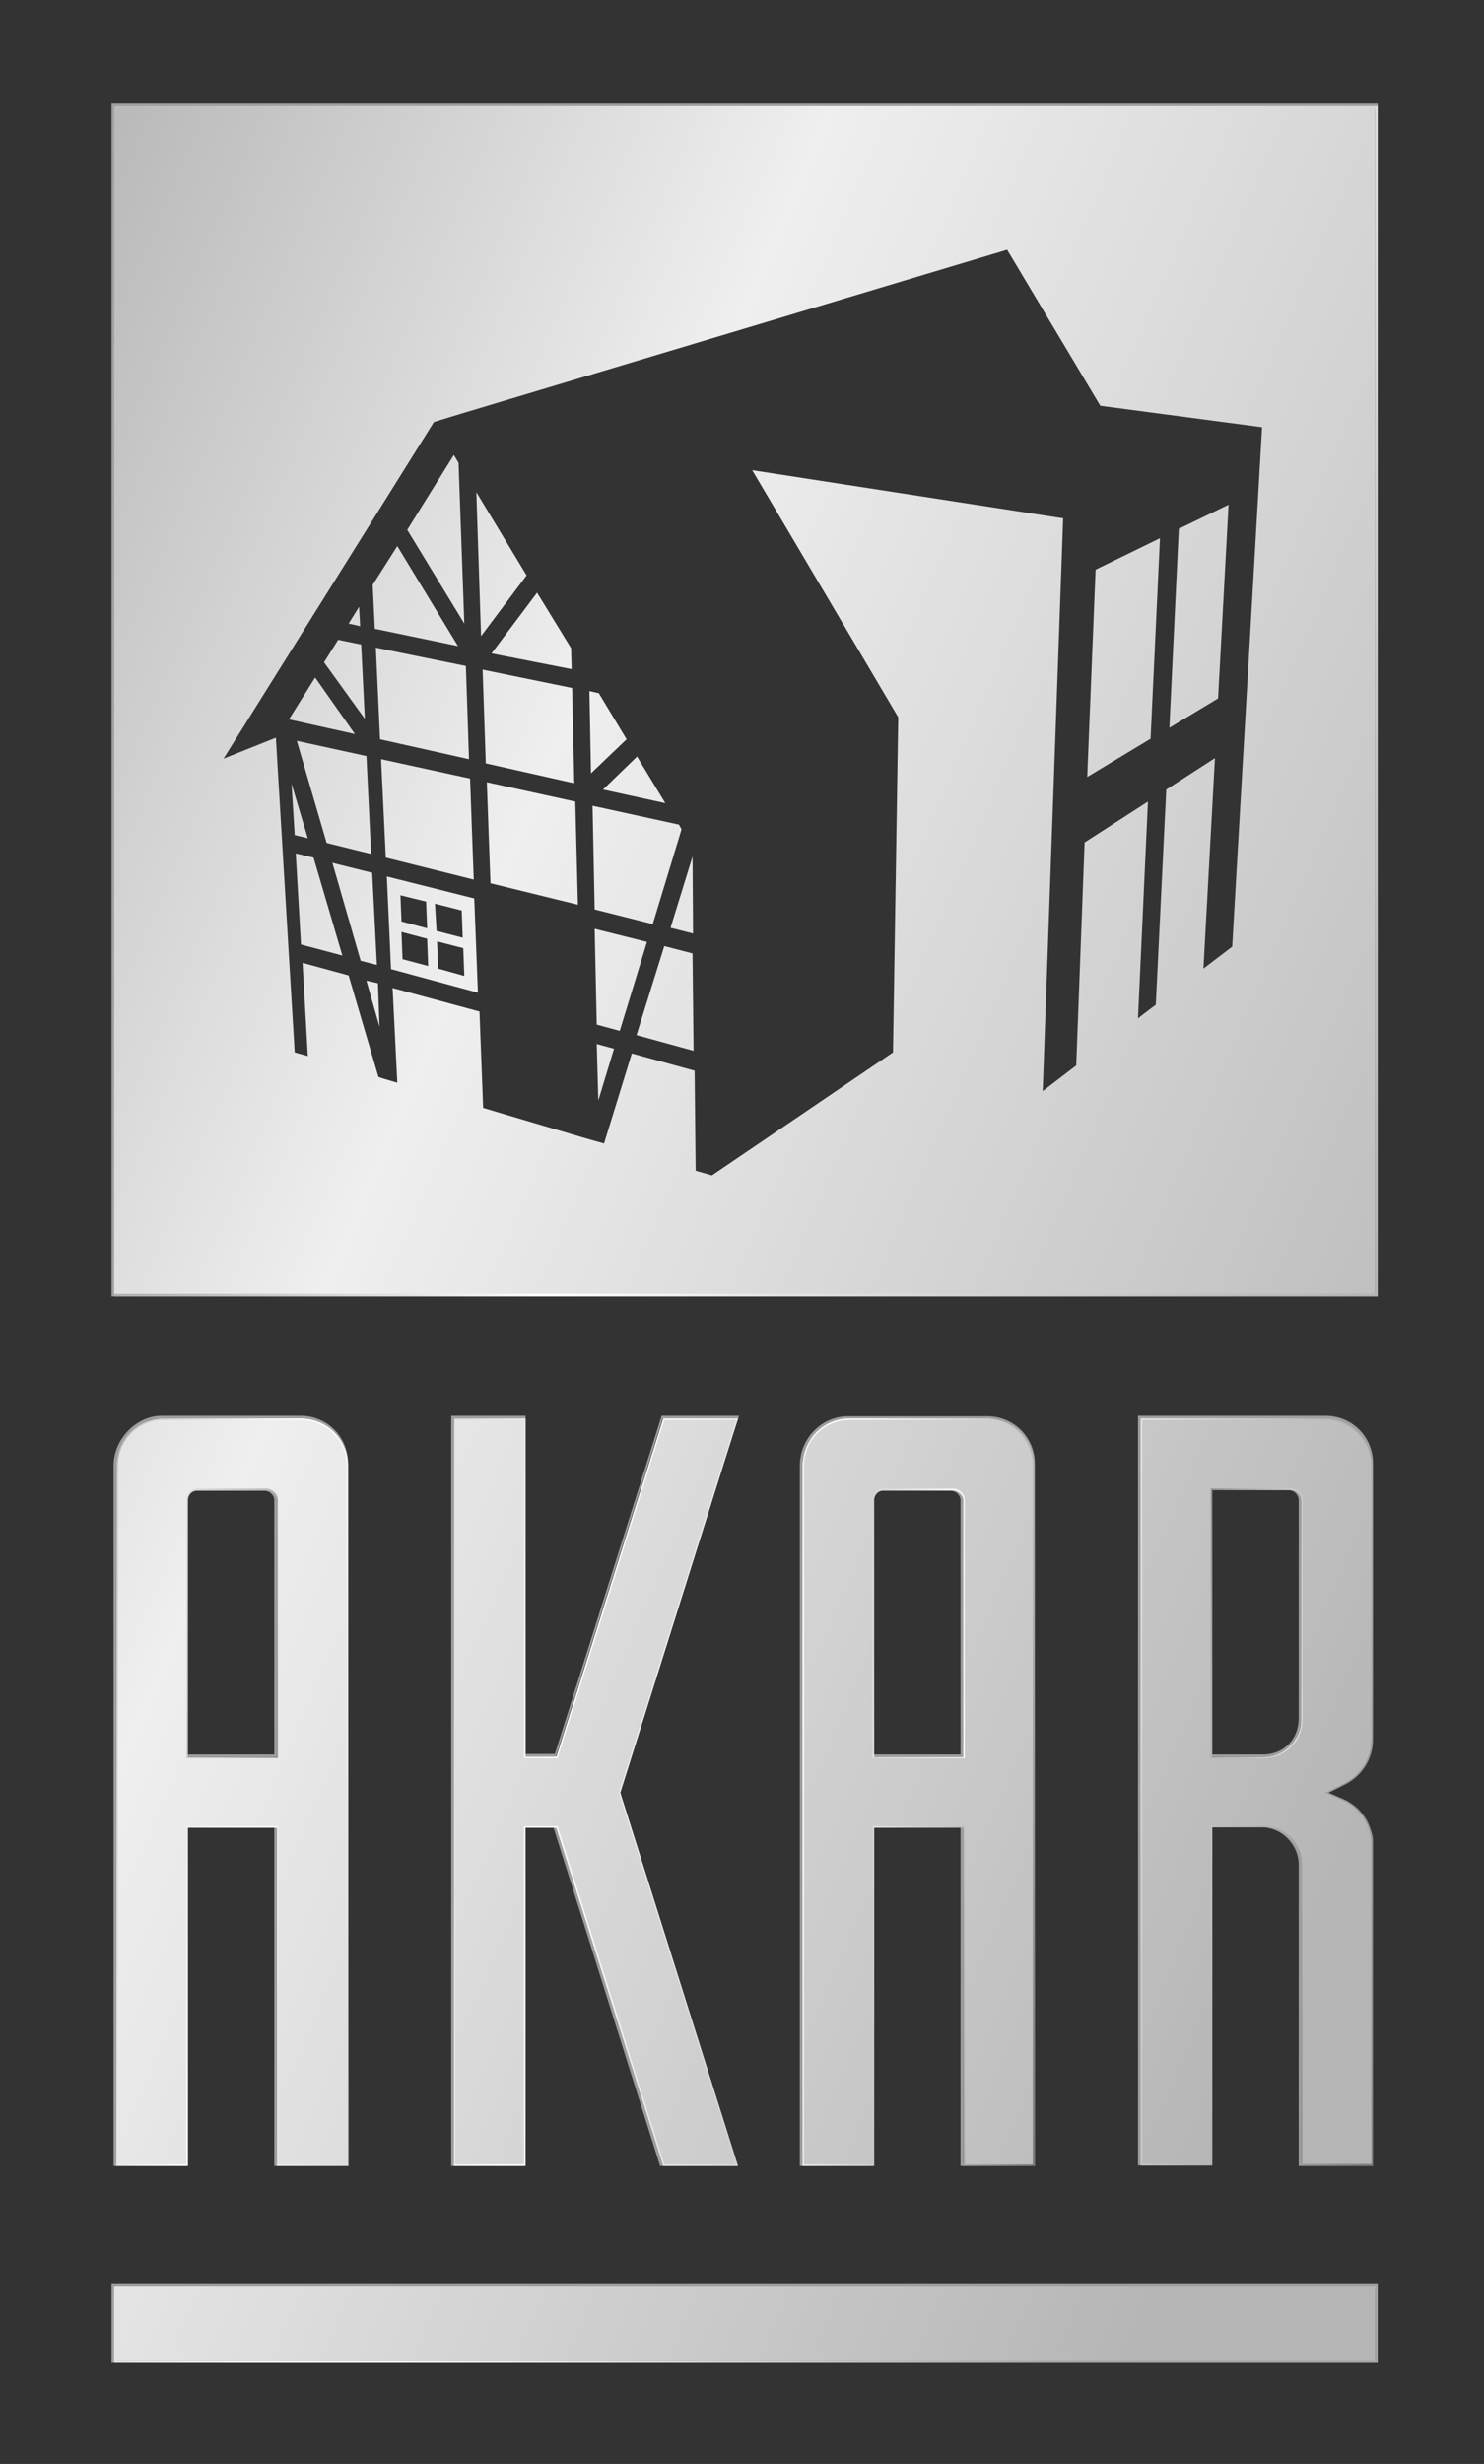 <?xml version="1.0" encoding="utf-8"?>
<!-- Generator: Adobe Illustrator 25.0.0, SVG Export Plug-In . SVG Version: 6.00 Build 0)  -->
<svg version="1.1" id="Ebene_1" xmlns="http://www.w3.org/2000/svg" xmlns:xlink="http://www.w3.org/1999/xlink" x="0px" y="0px"
	 viewBox="0 0 283.5 470.6" style="enable-background:new 0 0 283.5 470.6;" xml:space="preserve">
<rect x="0" y="0" width="283.5" height="470.6" fill="#333333" stroke="none"/>
<style type="text/css">
	.st0{display:none;}
	.st1{display:inline;fill:#9D9E9F;}
	.st2{fill:#9D9E9F;}
	.st3{fill:url(#SVGID_1_);}
	.st4{fill:url(#SVGID_2_);}
	.st5{fill:url(#SVGID_3_);}
	.st6{fill:url(#SVGID_4_);}
	.st7{fill:url(#SVGID_5_);}
	.st8{fill:url(#SVGID_6_);}
	.st9{fill:url(#SVGID_7_);}
	.st10{fill:url(#SVGID_8_);}
	.st11{fill:url(#SVGID_9_);}
	.st12{fill:url(#SVGID_10_);}
</style>
<g id="HG" class="st0">
	<rect x="-160.6" y="-185.1" class="st1" width="595.3" height="841.9"/>
</g>
<g id="Ebene_2_1_">
	<path class="st2" d="M262.3,413.7h-14.2v-57.5c0-3.9-3.2-7.2-7.2-7.2h-9.8v64.6h-13.7V270.4h35.8c5.1,0,9.1,4,9.1,9.1v51.9
		c0,3.7-2.2,7.1-5.7,8.7c0,0-3.5,2.3-4.8,2.7c6.7,2.3,10.5,5.1,10.5,8.9V413.7z M248.6,413.2h12.7v-61.5c0-3.5-2.1-6.8-5.4-8.2
		l-4.2-1.4l4.7-2.4c3.3-1.4,5.4-4.7,5.4-8.2v-51.9c0-4.8-3.8-8.6-8.6-8.6H218v142.2h12.7v-64.6H241c4.2,0,7.7,3.4,7.7,7.7
		L248.6,413.2L248.6,413.2z"/>
	<path class="st2" d="M241.3,335.6h-10.7v-51.5h15.5c1.4,0,2.5,1.2,2.5,2.5v41.6C248.6,332.4,245.5,335.6,241.3,335.6z M231.1,335.1
		h10.2c3.9,0,6.8-2.9,6.8-6.9v-41.6c0-1.1-0.9-2-2-2h-15V335.1z"/>
	<path class="st2" d="M197.7,413.7h-14.2v-65.1h-17v65.1h-13.7V279.9c0-5.1,4.1-9.4,9.2-9.4h26.6c5.1,0,9.1,4,9.1,9.1L197.7,413.7
		L197.7,413.7z M184,413.2h13.2V279.5c0-4.8-3.8-8.6-8.6-8.6H162c-4.6,0-8.7,4.2-8.7,8.9v133.3H166V348h18L184,413.2L184,413.2z"/>
	<path class="st2" d="M184,335.6h-18v-49.1c0-1.1,0.9-2.3,2.3-2.3h13.2c1.3,0,2.5,1.1,2.5,2.3V335.6z M166.5,335.1h17v-48.6
		c0-0.9-0.9-1.8-2-1.8h-13.2c-1.1,0-1.8,0.9-1.8,1.8V335.1z"/>
	<g>
		<path class="st2" d="M140.7,413.7h-14.6l-20.5-65.1h-5.7v65.1H86.2V270.4h14.2V335h5.6l20.4-64.6h14.8l-23.7,71.9L140.7,413.7z
			 M126.7,413.2H140l-21.9-71.3v-0.1l22.3-70.9h-13.8l-20.4,64.6h-6.5v-64.6h-13v142.2h12.7V348h6.8L126.7,413.2z"/>
	</g>
	<path class="st2" d="M66.6,413.7H52.4v-65.1h-17v65.1H21.7V279.9c0-5,4.3-9.5,9.2-9.5h26.5c5.1,0,9.1,4,9.1,9.1L66.6,413.7
		L66.6,413.7z M52.9,413.2h13.2V279.5c0-4.8-3.8-8.6-8.6-8.6H30.9c-4.6,0-8.7,4.2-8.7,9v133.2h12.7V348h18V413.2z"/>
	<path class="st2" d="M52.9,335.6h-18v-49.1c0-1.1,0.9-2.3,2.3-2.3h13.2c1.3,0,2.5,1.1,2.5,2.3V335.6z M35.4,335.1h17v-48.6
		c0-0.9-0.9-1.8-2-1.8H37.2c-1.1,0-1.8,0.9-1.8,1.8V335.1z"/>
	<path class="st2" d="M21.3,436.1v15.2h241.9v-15.2H21.3z M262.7,450.8H21.8v-14.2h240.9V450.8z"/>
	<path class="st2" d="M21.3,19.8v227.8h241.9V19.8H21.3z M262.7,247.1H21.8V20.3h240.9V247.1z"/>
	<g>
		
			<linearGradient id="SVGID_1_" gradientUnits="userSpaceOnUse" x1="43.12" y1="137.096" x2="193.173" y2="114.135" gradientTransform="matrix(1 0 0 -1 0 468.551)">
			<stop  offset="0" style="stop-color:#9D9E9F"/>
			<stop  offset="0.193" style="stop-color:#CFCECF"/>
			<stop  offset="0.344" style="stop-color:#F2F1F2"/>
			<stop  offset="0.425" style="stop-color:#FFFFFF"/>
			<stop  offset="0.524" style="stop-color:#F7F6F7"/>
			<stop  offset="0.682" style="stop-color:#DFDEDF"/>
			<stop  offset="0.878" style="stop-color:#BBBBBC"/>
			<stop  offset="1" style="stop-color:#A1A3A4"/>
		</linearGradient>
		<path class="st3" d="M141,413.7h-14.3l-20.4-64.6h-5.9v64.6H86.7V270.9h13.7v64.6h5.9l20.4-64.6H141l-22.5,71.5L141,413.7z
			 M127.1,413.2h13.3L118,342.4v-0.1l22.3-70.9H127L106.6,336h-6.8v-64.6H87.2v141.7h12.7v-64.6h6.8L127.1,413.2z"/>
	</g>
	
		<linearGradient id="SVGID_2_" gradientUnits="userSpaceOnUse" x1="1.304" y1="132.22" x2="107.925" y2="115.904" gradientTransform="matrix(1 0 0 -1 0 468.551)">
		<stop  offset="0" style="stop-color:#9D9E9F"/>
		<stop  offset="0.193" style="stop-color:#CFCECF"/>
		<stop  offset="0.344" style="stop-color:#F2F1F2"/>
		<stop  offset="0.425" style="stop-color:#FFFFFF"/>
		<stop  offset="0.524" style="stop-color:#F7F6F7"/>
		<stop  offset="0.682" style="stop-color:#DFDEDF"/>
		<stop  offset="0.878" style="stop-color:#BBBBBC"/>
		<stop  offset="1" style="stop-color:#A1A3A4"/>
	</linearGradient>
	<path class="st4" d="M66.6,413.7H52.9v-64.6h-17v64.6H22.2V280c0-5,4-9.1,8.9-9.1h26.3c5.1,0,9.1,4,9.1,9.1v133.7H66.6z
		 M53.4,413.2h12.7V280c0-4.8-3.8-8.6-8.6-8.6H31.1c-4.6,0-8.4,3.9-8.4,8.6v133.1h12.7v-64.6h18V413.2z"/>
	
		<linearGradient id="SVGID_3_" gradientUnits="userSpaceOnUse" x1="-20.926" y1="168.242" x2="57.432" y2="156.251" gradientTransform="matrix(1 0 0 -1 0 468.551)">
		<stop  offset="0" style="stop-color:#9D9E9F"/>
		<stop  offset="0.193" style="stop-color:#CFCECF"/>
		<stop  offset="0.344" style="stop-color:#F2F1F2"/>
		<stop  offset="0.425" style="stop-color:#FFFFFF"/>
		<stop  offset="0.524" style="stop-color:#F7F6F7"/>
		<stop  offset="0.682" style="stop-color:#DFDEDF"/>
		<stop  offset="0.878" style="stop-color:#BBBBBC"/>
		<stop  offset="1" style="stop-color:#A1A3A4"/>
	</linearGradient>
	<path class="st5" d="M53.4,336.1h-18v-49.6c0-1.1,0.9-2.3,2.3-2.3h13.2c1.3,0,2.5,1.1,2.5,2.3V336.1z M35.9,335.6h17v-49.1
		c0-0.9-0.9-1.8-2-1.8H37.7c-1.1,0-1.8,0.9-1.8,1.8V335.6z"/>
	
		<linearGradient id="SVGID_4_" gradientUnits="userSpaceOnUse" x1="98.3" y1="137.438" x2="218.693" y2="119.015" gradientTransform="matrix(1 0 0 -1 0 468.551)">
		<stop  offset="0" style="stop-color:#565555"/>
		<stop  offset="2.473181e-02" style="stop-color:#626262"/>
		<stop  offset="0.17" style="stop-color:#A8A8A8"/>
		<stop  offset="0.289" style="stop-color:#D7D7D8"/>
		<stop  offset="0.378" style="stop-color:#F4F4F4"/>
		<stop  offset="0.425" style="stop-color:#FFFFFF"/>
		<stop  offset="0.484" style="stop-color:#F8F8F8"/>
		<stop  offset="0.578" style="stop-color:#E5E5E5"/>
		<stop  offset="0.696" style="stop-color:#C5C5C6"/>
		<stop  offset="0.833" style="stop-color:#989898"/>
		<stop  offset="0.985" style="stop-color:#5C5C5C"/>
		<stop  offset="1" style="stop-color:#565555"/>
	</linearGradient>
	<path class="st6" d="M197.7,413.7H184v-64.6h-17v64.6h-13.7V280c0-5,4-9.1,8.9-9.1h26.3c5.1,0,9.1,4,9.1,9.1L197.7,413.7
		L197.7,413.7z M184.5,413.2h12.7V280c0-4.8-3.8-8.6-8.6-8.6h-26.3c-4.6,0-8.4,3.9-8.4,8.6v133.1h12.7v-64.6h18L184.5,413.2
		L184.5,413.2z"/>
	
		<linearGradient id="SVGID_5_" gradientUnits="userSpaceOnUse" x1="121.941" y1="166.441" x2="240.288" y2="148.331" gradientTransform="matrix(1 0 0 -1 0 468.551)">
		<stop  offset="0" style="stop-color:#7A7B7B"/>
		<stop  offset="0.118" style="stop-color:#9A9A9B"/>
		<stop  offset="0.325" style="stop-color:#CFCFD0"/>
		<stop  offset="0.478" style="stop-color:#F2F2F2"/>
		<stop  offset="0.561" style="stop-color:#FFFFFF"/>
		<stop  offset="1" style="stop-color:#565555"/>
	</linearGradient>
	<path class="st7" d="M184.5,336.1h-18v-49.6c0-1.1,0.9-2.3,2.3-2.3H182c1.3,0,2.5,1.1,2.5,2.3V336.1z M167,335.6h17v-49.1
		c0-0.9-0.9-1.8-2-1.8h-13.2c-1.1,0-1.8,0.9-1.8,1.8V335.6z"/>
	
		<linearGradient id="SVGID_6_" gradientUnits="userSpaceOnUse" x1="135.185" y1="141.737" x2="291.23" y2="117.859" gradientTransform="matrix(1 0 0 -1 0 468.551)">
		<stop  offset="0" style="stop-color:#565555"/>
		<stop  offset="1.592625e-02" style="stop-color:#626262"/>
		<stop  offset="0.109" style="stop-color:#A8A8A8"/>
		<stop  offset="0.186" style="stop-color:#D7D7D8"/>
		<stop  offset="0.243" style="stop-color:#F4F4F4"/>
		<stop  offset="0.274" style="stop-color:#FFFFFF"/>
		<stop  offset="0.348" style="stop-color:#F8F8F8"/>
		<stop  offset="0.467" style="stop-color:#E5E5E5"/>
		<stop  offset="0.616" style="stop-color:#C5C5C6"/>
		<stop  offset="0.79" style="stop-color:#989898"/>
		<stop  offset="0.981" style="stop-color:#5C5C5C"/>
		<stop  offset="1" style="stop-color:#565555"/>
	</linearGradient>
	<path class="st8" d="M262.3,413.7h-13.7v-57.5c0-3.9-3.2-7.2-7.2-7.2h-9.8v64.6h-13.7V270.9h35.3c5.1,0,9.1,4,9.1,9.1v52.3
		c0,3.7-2.2,7.1-5.7,8.7l-2.8,1.4l2.8,1.2c3.5,1.5,5.7,4.9,5.7,8.7V413.7z M249.1,413.2h12.7v-60.9c0-3.5-2.1-6.8-5.4-8.2l-3.8-1.7
		l3.8-1.9c3.3-1.4,5.4-4.7,5.4-8.2V280c0-4.8-3.8-8.6-8.6-8.6h-34.7v141.7h12.7v-64.6h10.3c4.2,0,7.7,3.4,7.7,7.7L249.1,413.2
		L249.1,413.2z"/>
	
		<linearGradient id="SVGID_7_" gradientUnits="userSpaceOnUse" x1="214.692" y1="162.184" x2="291.423" y2="150.442" gradientTransform="matrix(1 0 0 -1 0 468.551)">
		<stop  offset="0" style="stop-color:#565555"/>
		<stop  offset="3.447966e-02" style="stop-color:#626262"/>
		<stop  offset="0.237" style="stop-color:#A8A8A8"/>
		<stop  offset="0.404" style="stop-color:#D7D7D8"/>
		<stop  offset="0.527" style="stop-color:#F4F4F4"/>
		<stop  offset="0.593" style="stop-color:#FFFFFF"/>
		<stop  offset="0.646" style="stop-color:#F7F6F7"/>
		<stop  offset="0.732" style="stop-color:#DFDFE0"/>
		<stop  offset="0.839" style="stop-color:#BABABB"/>
		<stop  offset="0.962" style="stop-color:#898A8A"/>
		<stop  offset="1" style="stop-color:#7A7B7B"/>
	</linearGradient>
	<path class="st9" d="M241.4,336.1h-10.3v-52h15.5c1.4,0,2.5,1.2,2.5,2.5v41.8C249.1,332.6,245.6,336.1,241.4,336.1z M231.6,335.6
		h9.8c3.9,0,7.2-3.2,7.2-7.2v-41.8c0-1.1-0.9-2-2-2h-15V335.6z"/>
	
		<linearGradient id="SVGID_8_" gradientUnits="userSpaceOnUse" x1="-15.212" y1="91.563" x2="194.621" y2="2.494" gradientTransform="matrix(1 0 0 -1 0 468.551)">
		<stop  offset="0" style="stop-color:#9D9E9F"/>
		<stop  offset="0.193" style="stop-color:#CFCECF"/>
		<stop  offset="0.344" style="stop-color:#F2F1F2"/>
		<stop  offset="0.425" style="stop-color:#FFFFFF"/>
		<stop  offset="0.524" style="stop-color:#F7F6F7"/>
		<stop  offset="0.682" style="stop-color:#DFDEDF"/>
		<stop  offset="0.878" style="stop-color:#BBBBBC"/>
		<stop  offset="1" style="stop-color:#A1A3A4"/>
	</linearGradient>
	<path class="st10" d="M21.8,436.6v14.7h241.4v-14.7H21.8z M262.7,450.8H22.3v-13.7h240.4V450.8z"/>
	
		<linearGradient id="SVGID_9_" gradientUnits="userSpaceOnUse" x1="49.477" y1="374.104" x2="345.051" y2="248.64" gradientTransform="matrix(1 0 0 -1 0 468.551)">
		<stop  offset="0" style="stop-color:#9D9E9F"/>
		<stop  offset="5.754413e-02" style="stop-color:#A6A6A8"/>
		<stop  offset="0.154" style="stop-color:#BEBEBF"/>
		<stop  offset="0.276" style="stop-color:#E6E6E7"/>
		<stop  offset="0.341" style="stop-color:#FFFFFF"/>
		<stop  offset="0.503" style="stop-color:#DFDFE0"/>
		<stop  offset="0.715" style="stop-color:#BEBDBE"/>
		<stop  offset="0.888" style="stop-color:#A9A9AB"/>
		<stop  offset="1" style="stop-color:#A1A3A4"/>
	</linearGradient>
	<path class="st11" d="M21.8,20.3v227.3h241.4V20.3H21.8z M262.7,247.1H22.3V20.8h240.4V247.1z"/>
	
		<linearGradient id="SVGID_10_" gradientUnits="userSpaceOnUse" x1="-75.339" y1="326.443" x2="285.661" y2="171.443" gradientTransform="matrix(1 0 0 -1 0 468.551)">
		<stop  offset="0" style="stop-color:#A6A7A8"/>
		<stop  offset="0.425" style="stop-color:#F0EFF0"/>
		<stop  offset="1" style="stop-color:#B5B5B6"/>
	</linearGradient>
	<path class="st12" d="M58.8,160.1l-2.5-0.6l-0.6-9.8L58.8,160.1z M60.2,129.4l-5,8l12.6,2.8L60.2,129.4z M68.6,115.9l-2,3.2
		l2.2,0.5L68.6,115.9z M62.4,161l8.5,2.1L70,144.4l-13.3-2.9L62.4,161z M69,123.1l-4.4-0.9l-2.7,4.3l7.8,10.8L69,123.1z M56.5,163
		l1,17.4l7.9,2.1l-5.5-18.7L56.5,163z M70,187.3l2.5,8.8l-0.3-8.3L70,187.3z M71.1,166.7l-7.6-1.9l5.4,18.7l3.1,0.8L71.1,166.7z
		 M53.1,413.4v-64.6H35.6v64.6H22.5V280c0-4.9,3.9-8.8,8.6-8.8h26.3c4.9,0,8.8,3.9,8.8,8.8v133.4H53.1z M53.1,335.8v-49.4
		c0-1-1-2.1-2.3-2.1H37.7c-1.2,0-2.1,1-2.1,2.1v49.4H53.1z M89,127.2l-17.2-3.5l0.8,17.5l17,3.8L89,127.2z M87.5,123.4l-11.6-19.1
		l-4.7,7.4l0.4,8.4L87.5,123.4z M184.3,413.4v-64.6h-17.5v64.6h-13.2V280c0-4.9,3.9-8.8,8.6-8.8h26.3c4.9,0,8.8,3.9,8.8,8.8v133.4
		H184.3z M184.3,335.8v-49.4c0-1-1-2.1-2.3-2.1h-13.2c-1.2,0-2.1,1-2.1,2.1v49.4H184.3z M21.8,450.8h240.9v-14.2H21.8V450.8z
		 M87.6,88.4l-0.9-1.5l-8.9,14.3l10.9,17.9L87.6,88.4z M109.2,127.8l-0.1-4l-6.5-10.6l-8.7,11.6L109.2,127.8z M256.4,340.8l-3.3,1.6
		l3.3,1.4c3.3,1.4,5.6,4.7,5.6,8.4v61.1h-13.2v-57.2c0-4.1-3.3-7.4-7.4-7.4h-10.1v64.6h-13.1V271.2h35c4.9,0,8.8,3.9,8.8,8.8v52.3
		C262,336,259.7,339.3,256.4,340.8z M248.8,286.6c0-1.2-1-2.3-2.3-2.3h-15.2v51.5h10.1c4.1,0,7.4-3.3,7.4-7.4V286.6z M86.9,271.2
		v142.2h13.2v-64.6h6.4l20.4,64.6h13.8l-22.4-71l22.4-71.2h-13.8l-20.4,64.6h-6.4v-64.6H86.9z M130.2,158.4l-0.5-0.9l-16.5-3.6
		l0.4,19.8l11.1,2.8L130.2,158.4z M113.6,177.4l0.4,18.3l4.4,1.2l5.2-17L113.6,177.4z M114.3,210.2l3-9.9l-3.3-0.9L114.3,210.2z
		 M114.4,132.4l-1.8-0.4l0.3,15.7l6.8-6.5L114.4,132.4z M126.9,180.7l-5.3,17l10.9,3l-0.2-18.6L126.9,180.7z M207.7,148.4l12.1-7.3
		l1.8-38.3l-12.3,6L207.7,148.4z M127.1,153.4l-5.4-8.9l-6.5,6.3L127.1,153.4z M262.7,20.3v226.8H21.8V20.3H262.7z M241.1,81.6
		l-30.9-4.1l-17.8-29.8L88.8,78.8l-5.9,1.8l-40.2,64.3l10-4l3.6,60.1l2.5,0.7l-1-17.8l8.8,2.4l5.7,19.4l0.9,0.3l2.7,0.8L75,188.7
		l16.6,4.5l0.7,18.4l3,0.9l16.2,4.8l2.1,0.6l1.8,0.5l5.3-17.2l12,3.3l0.2,19.1l3.1,0.9l34.6-23.5l1-64l-27.9-47.2l59.4,9.2
		l-3.9,109.4l6.4-4.9l1.6-42.6l12.1-7.8l-1.9,41.4l0.5-0.4l2.9-2.2l2-41.1l9.3-6l-2.2,40.2l5.5-4.2L241.1,81.6z M234.7,96.4
		l-9.5,4.6l-1.8,38l9.3-5.6L234.7,96.4z M132.4,178.3l-0.1-14.7l-4.2,13.6L132.4,178.3z M90.6,171.6l0.7,18l-16.6-4.5l-0.8-17.7
		L90.6,171.6z M76.7,176l4.9,1.3l-0.2-5.1l-4.9-1.2L76.7,176z M81.8,184.5l-0.2-5.2l-4.9-1.3l0.2,5.2L81.8,184.5z M83.4,177.8l5,1.3
		l-0.2-5.2l-5.1-1.3L83.4,177.8z M88.7,186.4l-0.2-5.3l-5-1.3l0.2,5.2L88.7,186.4z M89.8,148.7l-17-3.7l0.9,18.8l16.8,4.2
		L89.8,148.7z M91,94l0.9,27.5l8.7-11.6L91,94z M109.3,131.4l-17.1-3.5l0.6,17.9l16.9,3.8L109.3,131.4z M93,149.4l0.7,19.3l16.7,4.1
		l-0.5-19.7L93,149.4z"/>
</g>
</svg>
